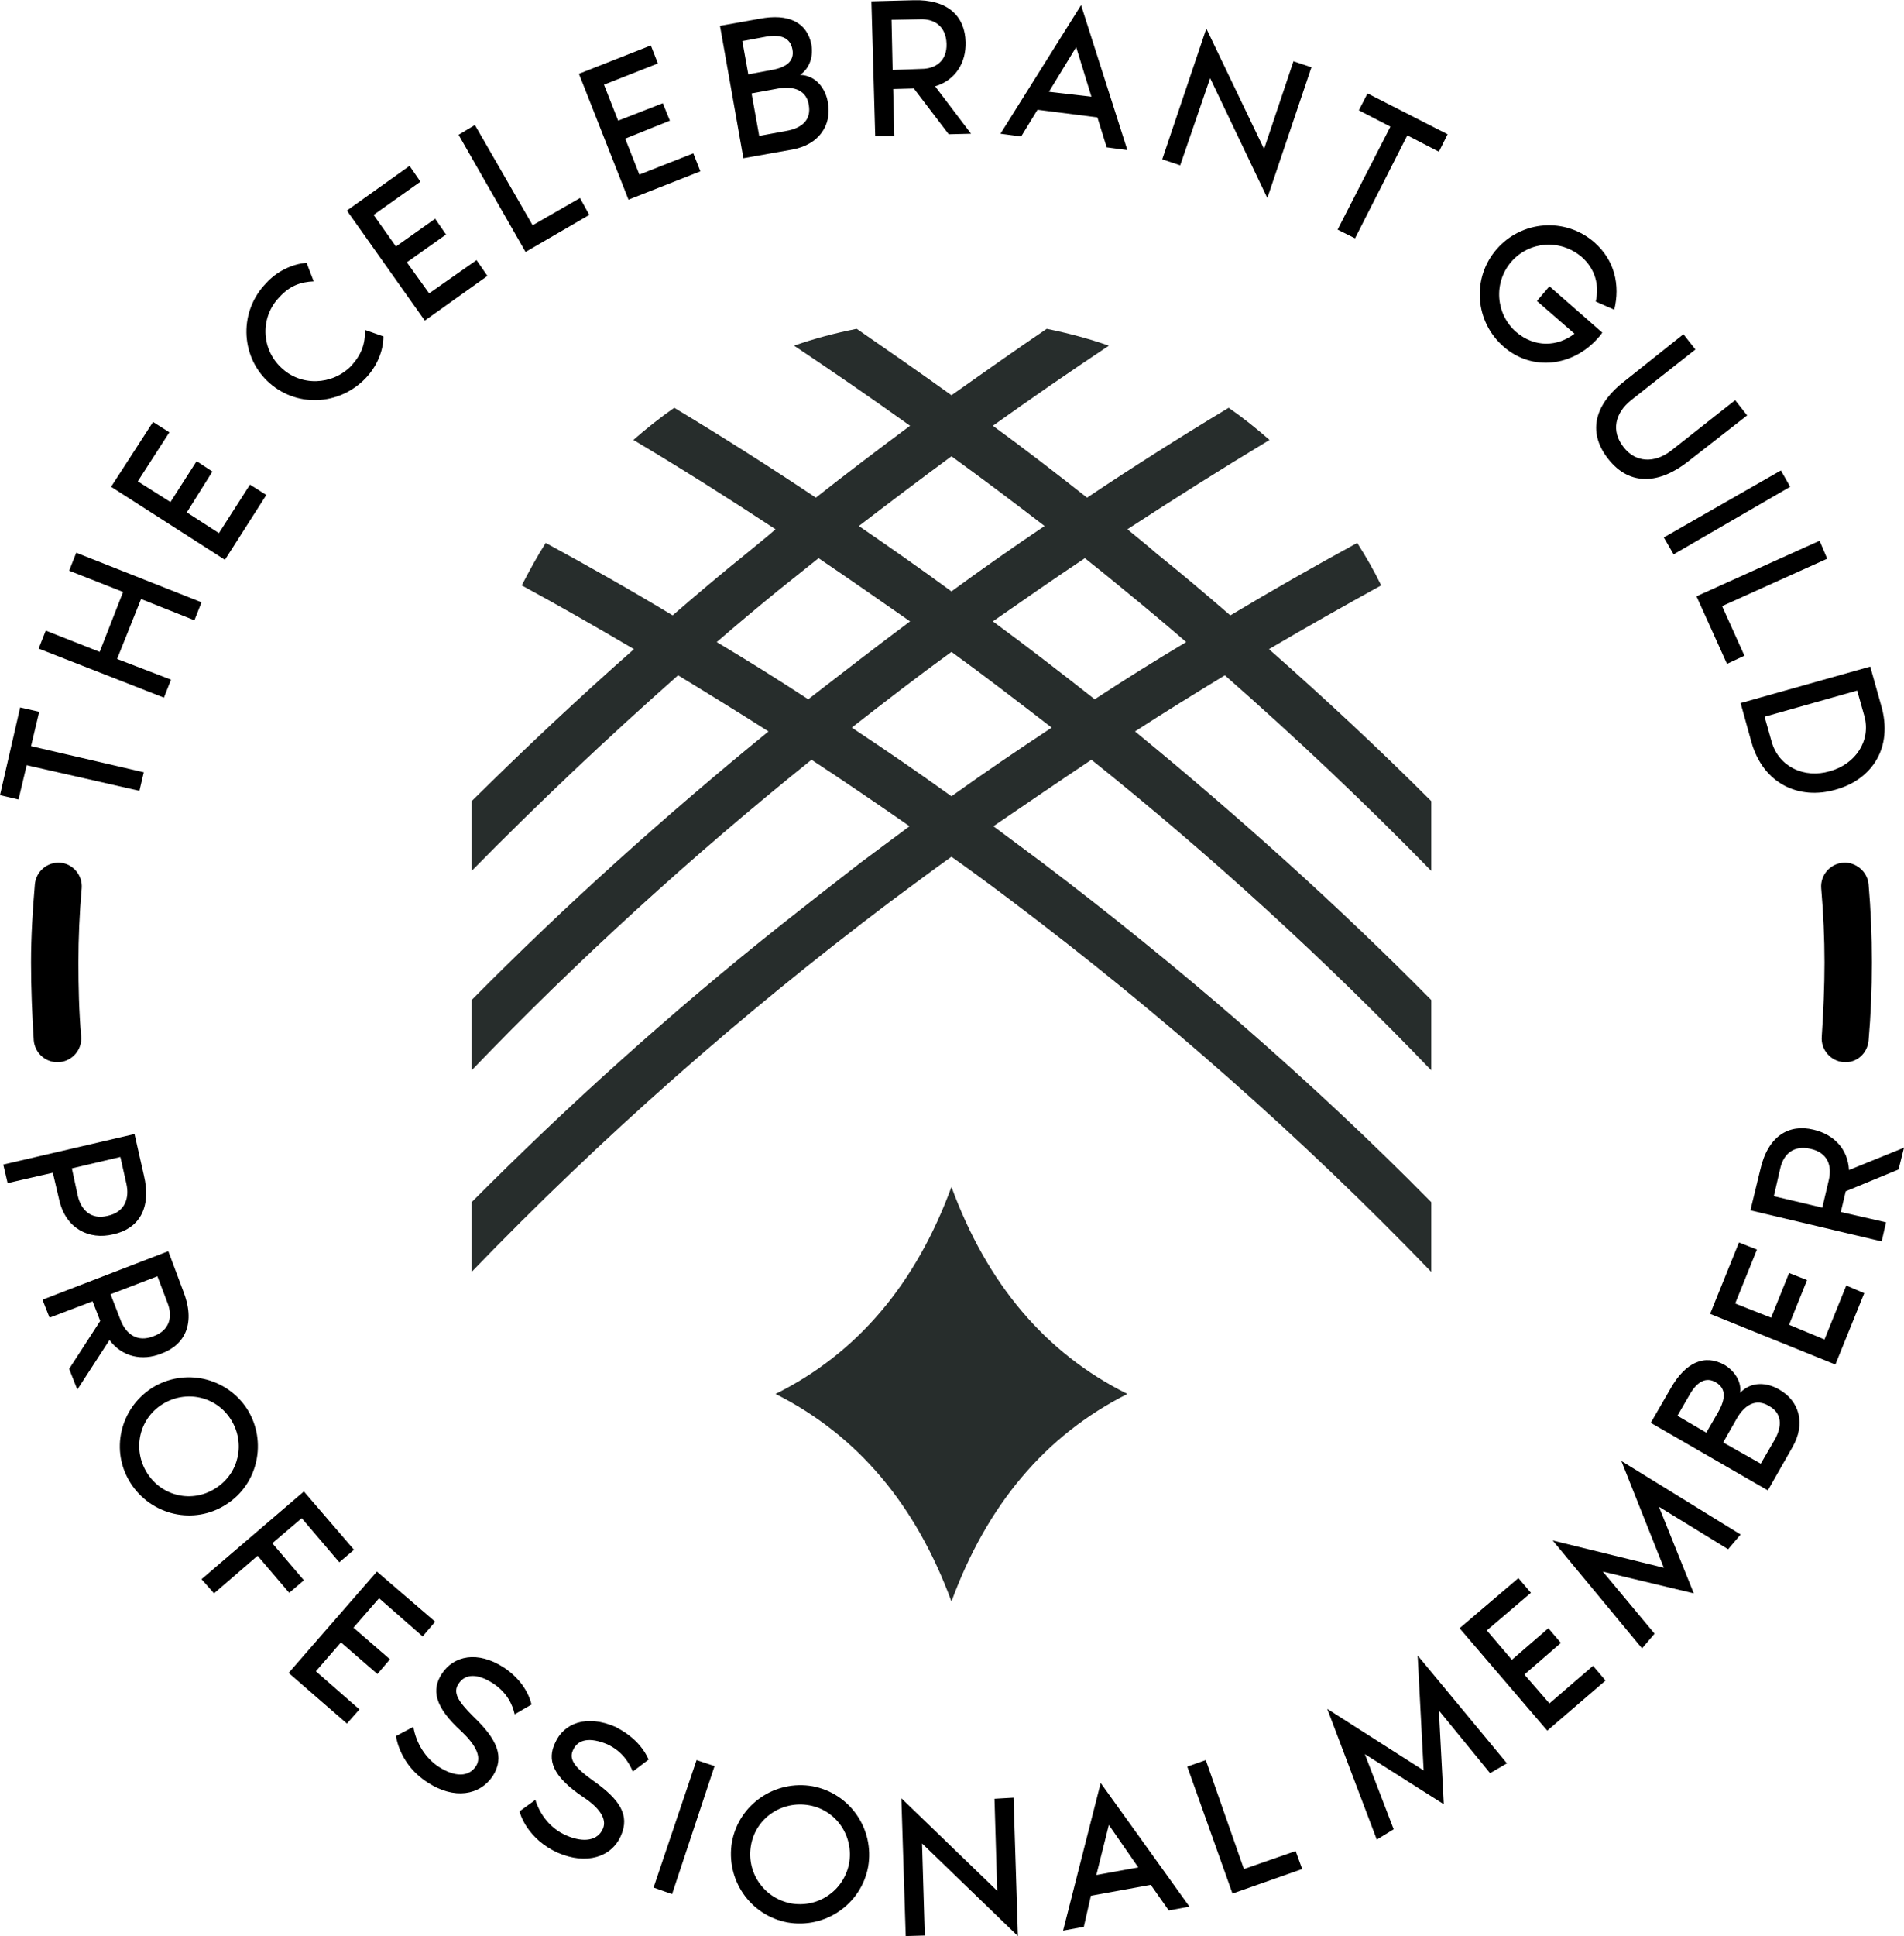 <?xml version="1.0" encoding="UTF-8"?>
<!DOCTYPE svg PUBLIC "-//W3C//DTD SVG 1.0//EN" "http://www.w3.org/TR/2001/REC-SVG-20010904/DTD/svg10.dtd">
<!-- Creator: CorelDRAW X7 -->
<svg xmlns="http://www.w3.org/2000/svg" xml:space="preserve" width="34.956mm" height="35.535mm" version="1.0" style="shape-rendering:geometricPrecision; text-rendering:geometricPrecision; image-rendering:optimizeQuality; fill-rule:evenodd; clip-rule:evenodd"
viewBox="0 0 3496 3553"
 xmlns:xlink="http://www.w3.org/1999/xlink">
 <defs>
  <style type="text/css">
   <![CDATA[
    .fil1 {fill:black}
    .fil2 {fill:black;fill-rule:nonzero}
    .fil0 {fill:#272D2C;fill-rule:nonzero}
   ]]>
  </style>
 </defs>
 <g id="Layer_x0020_1">
  <g id="_468926864">
   <path class="fil0" d="M1573 603c58,40 117,81 174,122 58,-41 116,-82 175,-122 39,8 77,18 114,31 -72,48 -143,97 -213,147 59,43 116,87 173,132 85,-57 172,-112 260,-165 26,18 51,38 75,59 -88,53 -175,108 -261,164 18,15 36,29 53,44 46,37 91,75 136,114 77,-46 154,-90 233,-133 16,25 31,51 44,78 -69,38 -138,77 -206,117 102,90 202,183 298,279l0 128c-121,-124 -248,-244 -379,-359 -56,34 -111,68 -165,103 189,155 372,319 544,493l0 129c-195,-203 -404,-394 -624,-570 -60,40 -120,81 -180,122 30,22 60,45 90,67 252,191 492,398 714,623l0 128c-237,-246 -495,-473 -768,-679 -37,-28 -75,-56 -113,-83 -38,27 -75,55 -113,83 -273,206 -531,433 -768,679l0 -128c178,-179 367,-349 567,-508l75 -59c24,-19 48,-37 72,-56 30,-22 60,-45 90,-67 -59,-41 -119,-82 -180,-122 -219,176 -429,367 -624,570l0 -129c172,-174 355,-338 545,-493 -55,-35 -110,-69 -166,-103 -130,115 -257,235 -379,359l0 -128c97,-96 196,-189 298,-279 -68,-40 -136,-79 -206,-117 14,-27 28,-53 44,-78 79,43 157,87 233,133 45,-39 90,-77 136,-114 18,-15 36,-29 53,-44 -85,-56 -172,-111 -261,-164 24,-21 49,-41 75,-59 88,53 175,108 260,165 57,-45 115,-89 173,-132 -70,-50 -141,-99 -213,-147 37,-13 75,-23 115,-31zm605 575c-37,-32 -74,-63 -112,-94 -24,-20 -49,-40 -74,-60 -57,38 -113,77 -169,116 64,47 126,95 187,143 55,-36 111,-71 168,-105zm-260 -213c-56,-43 -113,-86 -171,-128 -57,42 -114,85 -170,128 57,39 114,79 170,120 56,-41 113,-81 171,-120zm13 370c-61,-47 -122,-94 -184,-139 -62,45 -123,92 -183,139 62,41 123,83 183,126 60,-43 122,-85 184,-126zm-260 -195c-56,-39 -112,-78 -168,-116 -25,20 -50,40 -75,60 -38,31 -75,62 -112,94 57,34 113,69 168,105 62,-48 124,-96 187,-143zm-247 1418c151,-75 258,-203 323,-380 65,177 172,305 323,380 -151,76 -258,204 -323,381 -65,-177 -172,-305 -323,-381z"/>
   <path class="fil1" d="M264 2156l-17 -75 -241 56 8 34 83 -19 12 51c12,51 54,73 99,62 46,-10 71,-47 56,-109zm-121 39l-11 -51 89 -21 11 49c6,26 -2,52 -34,59 -31,8 -49,-11 -55,-36zm-1 355l59 -91c23,31 60,39 95,25 44,-16 64,-56 40,-116l-27 -72 -231 89 13 33 79 -30 14 36 -57 88 15 38zm147 -208l19 50c9,24 4,49 -26,60 -30,12 -50,-4 -60,-28l-19 -49 86 -33zm165 244c-38,-59 -116,-76 -175,-39 -59,38 -77,116 -39,175 38,59 116,77 175,39 59,-37 76,-116 39,-175zm-184 117c-27,-43 -15,-99 28,-126 43,-27 99,-15 126,28 27,43 15,99 -28,126 -43,28 -99,15 -126,-28zm123 221l80 -69 58 68 27 -23 -58 -68 54 -46 69 81 27 -23 -92 -107 -188 161 23 26zm383 79l23 -27 -107 -92 -162 186 107 93 23 -26 -80 -70 46 -53 67 58 23 -27 -67 -58 47 -54 80 70zm93 147c-28,-28 -38,-44 -27,-60 12,-19 35,-19 63,-1 26,17 36,39 40,57l31 -18c-10,-40 -42,-62 -51,-68 -48,-31 -92,-22 -114,12 -18,28 -15,59 37,106 25,24 37,46 26,63 -13,20 -38,21 -69,1 -24,-16 -41,-43 -46,-73l-32 17c1,5 8,53 58,85 49,32 96,24 120,-12 22,-35 8,-67 -36,-109zm219 117c-32,-23 -44,-38 -36,-55 9,-21 32,-24 63,-11 28,13 40,34 47,50l29 -22c-17,-38 -52,-55 -61,-60 -53,-23 -95,-7 -111,30 -14,30 -6,60 52,99 29,19 44,40 36,58 -9,21 -34,27 -68,12 -27,-12 -47,-36 -56,-65l-29 21c1,6 15,51 70,76 53,23 99,8 116,-31 17,-38 -2,-67 -52,-102zm146 209l78 -235 -33 -11 -79 234 34 12zm258 -198c-69,-12 -135,33 -148,102 -12,69 33,135 102,148 69,12 135,-33 148,-102 12,-69 -33,-135 -102,-148zm-40 215c-50,-10 -82,-57 -73,-107 9,-50 57,-82 107,-73 50,9 82,57 73,107 -10,50 -57,82 -107,73zm417 60l-8 -254 -35 2 5 169 -176 -170 8 253 35 -1 -5 -169 176 170zm277 -47l38 -7 -163 -227 -69 271 38 -7 13 -57 110 -20 33 47zm-133 -65l23 -92 54 78 -77 14zm271 -11l-70 -200 -34 12 83 233 128 -45 -12 -33 -95 33zm367 -119l-9 -172 94 115 31 -18 -164 -198 11 211 -177 -113 91 240 31 -19 -53 -138 145 92zm160 -388l-23 -27 -108 92 161 188 107 -92 -23 -27 -80 69 -46 -53 67 -58 -23 -27 -67 58 -46 -54 81 -69zm299 1l-64 -159 127 78 23 -27 -219 -135 78 196 -204 -50 164 198 23 -27 -95 -114 167 40zm85 -368c3,-17 -7,-38 -28,-51 -37,-21 -72,-5 -99,42l-37 64 215 124 45 -79c25,-43 13,-85 -24,-106 -22,-13 -51,-16 -72,6zm-115 42l22 -38c14,-25 31,-34 49,-23 18,11 18,29 4,54l-22 38 -53 -31zm178 45l-25 43 -69 -39 25 -44c15,-26 36,-37 59,-23 24,13 25,37 10,63zm-32 -350l-33 -13 -53 131 230 93 53 -131 -33 -14 -40 99 -65 -27 33 -82 -33 -13 -33 82 -66 -26 40 -99zm270 -187l-101 41c-2,-38 -27,-65 -65,-74 -45,-11 -84,11 -98,74l-18 74 241 57 8 -35 -83 -19 9 -38 97 -40 10 -40zm-239 89l12 -52c6,-25 24,-42 55,-35 32,7 40,31 34,57l-12 51 -89 -21z"/>
   <path class="fil1" d="M0 1459l34 8 15 -63 207 47 8 -34 -207 -48 15 -63 -35 -8 -37 161zm127 -412l99 39 -43 110 -99 -39 -13 33 230 90 13 -33 -99 -38 44 -110 98 39 13 -33 -230 -91 -13 33zm184 -254l-30 -19 -77 119 209 134 76 -119 -30 -19 -57 89 -59 -38 47 -75 -29 -19 -48 75 -60 -38 58 -90zm334 -122c-35,36 -93,38 -129,3 -37,-35 -38,-93 -3,-129 19,-21 39,-28 63,-29l-13 -34c-28,2 -56,17 -74,37 -50,51 -48,132 2,180 51,49 132,46 181,-6 18,-19 32,-47 32,-76l-34 -12c1,25 -6,45 -25,66zm127 -338l-20 -29 -115 82 143 202 115 -82 -20 -29 -87 61 -41 -57 72 -51 -20 -29 -72 51 -41 -58 86 -61zm206 80l-106 -184 -30 18 123 215 117 -68 -17 -31 -87 50zm230 -297l-13 -33 -132 52 91 231 132 -52 -13 -33 -99 39 -26 -66 82 -33 -13 -32 -82 32 -26 -66 99 -39zm261 21c15,-10 25,-30 21,-55 -8,-42 -43,-58 -95,-48l-73 13 43 243 90 -16c49,-9 73,-45 65,-87 -4,-24 -21,-49 -51,-50zm-106 -62l43 -8c28,-5 45,2 49,23 4,21 -10,33 -38,38l-43 8 -11 -61zm80 165l-49 9 -14 -78 49 -9c30,-5 52,4 56,30 5,27 -12,43 -42,48zm340 5l-66 -87c37,-11 57,-43 56,-81 -1,-47 -32,-79 -96,-77l-77 2 7 247 35 0 -2 -86 38 -1 64 84 41 -1zm-146 -209l53 -1c26,-1 47,13 48,45 1,32 -21,46 -46,46l-53 2 -2 -92zm395 234l38 5 -85 -266 -148 236 38 5 30 -49 110 14 17 55zm-106 -102l50 -82 28 91 -78 -9zm401 195l81 -240 -33 -11 -54 161 -106 -221 -81 240 33 11 55 -160 105 220zm184 -192l-16 31 58 30 -97 189 32 16 96 -189 58 30 16 -32 -147 -75zm431 439l-97 -85 -23 27 69 60c-31,24 -73,26 -107,-3 -38,-33 -42,-91 -9,-129 33,-38 90,-42 129,-9 25,22 33,52 26,82l34 15c11,-45 1,-91 -37,-124 -53,-46 -133,-40 -179,13 -46,53 -40,133 13,179 53,46 128,36 174,-17 3,-3 5,-6 7,-9zm244 124l-118 93c-30,23 -65,22 -87,-7 -23,-29 -16,-62 14,-86l118 -93 -22 -28 -108 86c-52,40 -71,91 -30,143 40,51 95,45 146,5l109 -85 -22 -28zm-113 283l214 -124 -17 -30 -215 123 18 31zm89 95l193 -87 -14 -33 -226 102 56 124 32 -15 -41 -91zm292 182l-20 -71 -238 67 20 72c22,77 88,106 154,87 66,-18 107,-76 84,-155zm-201 67l-13 -46 170 -48 13 46c13,46 -16,89 -63,102 -47,14 -94,-8 -107,-54z"/>
   <path class="fil2" d="M149 1902c2,24 -16,45 -40,47 -24,2 -45,-16 -47,-40 -3,-47 -5,-94 -5,-143 0,-48 3,-96 7,-143 2,-24 23,-42 47,-40 23,2 41,23 39,47 -4,45 -6,91 -6,136 0,44 1,90 5,136zm3195 -272c-2,-24 16,-45 40,-47 23,-2 45,16 47,40 4,46 6,94 6,143 0,49 -2,97 -6,143 -2,24 -22,42 -46,40 -24,-2 -42,-23 -40,-47 3,-46 5,-92 5,-136 0,-44 -2,-89 -6,-136z"/>
  </g>
 </g>
</svg>
